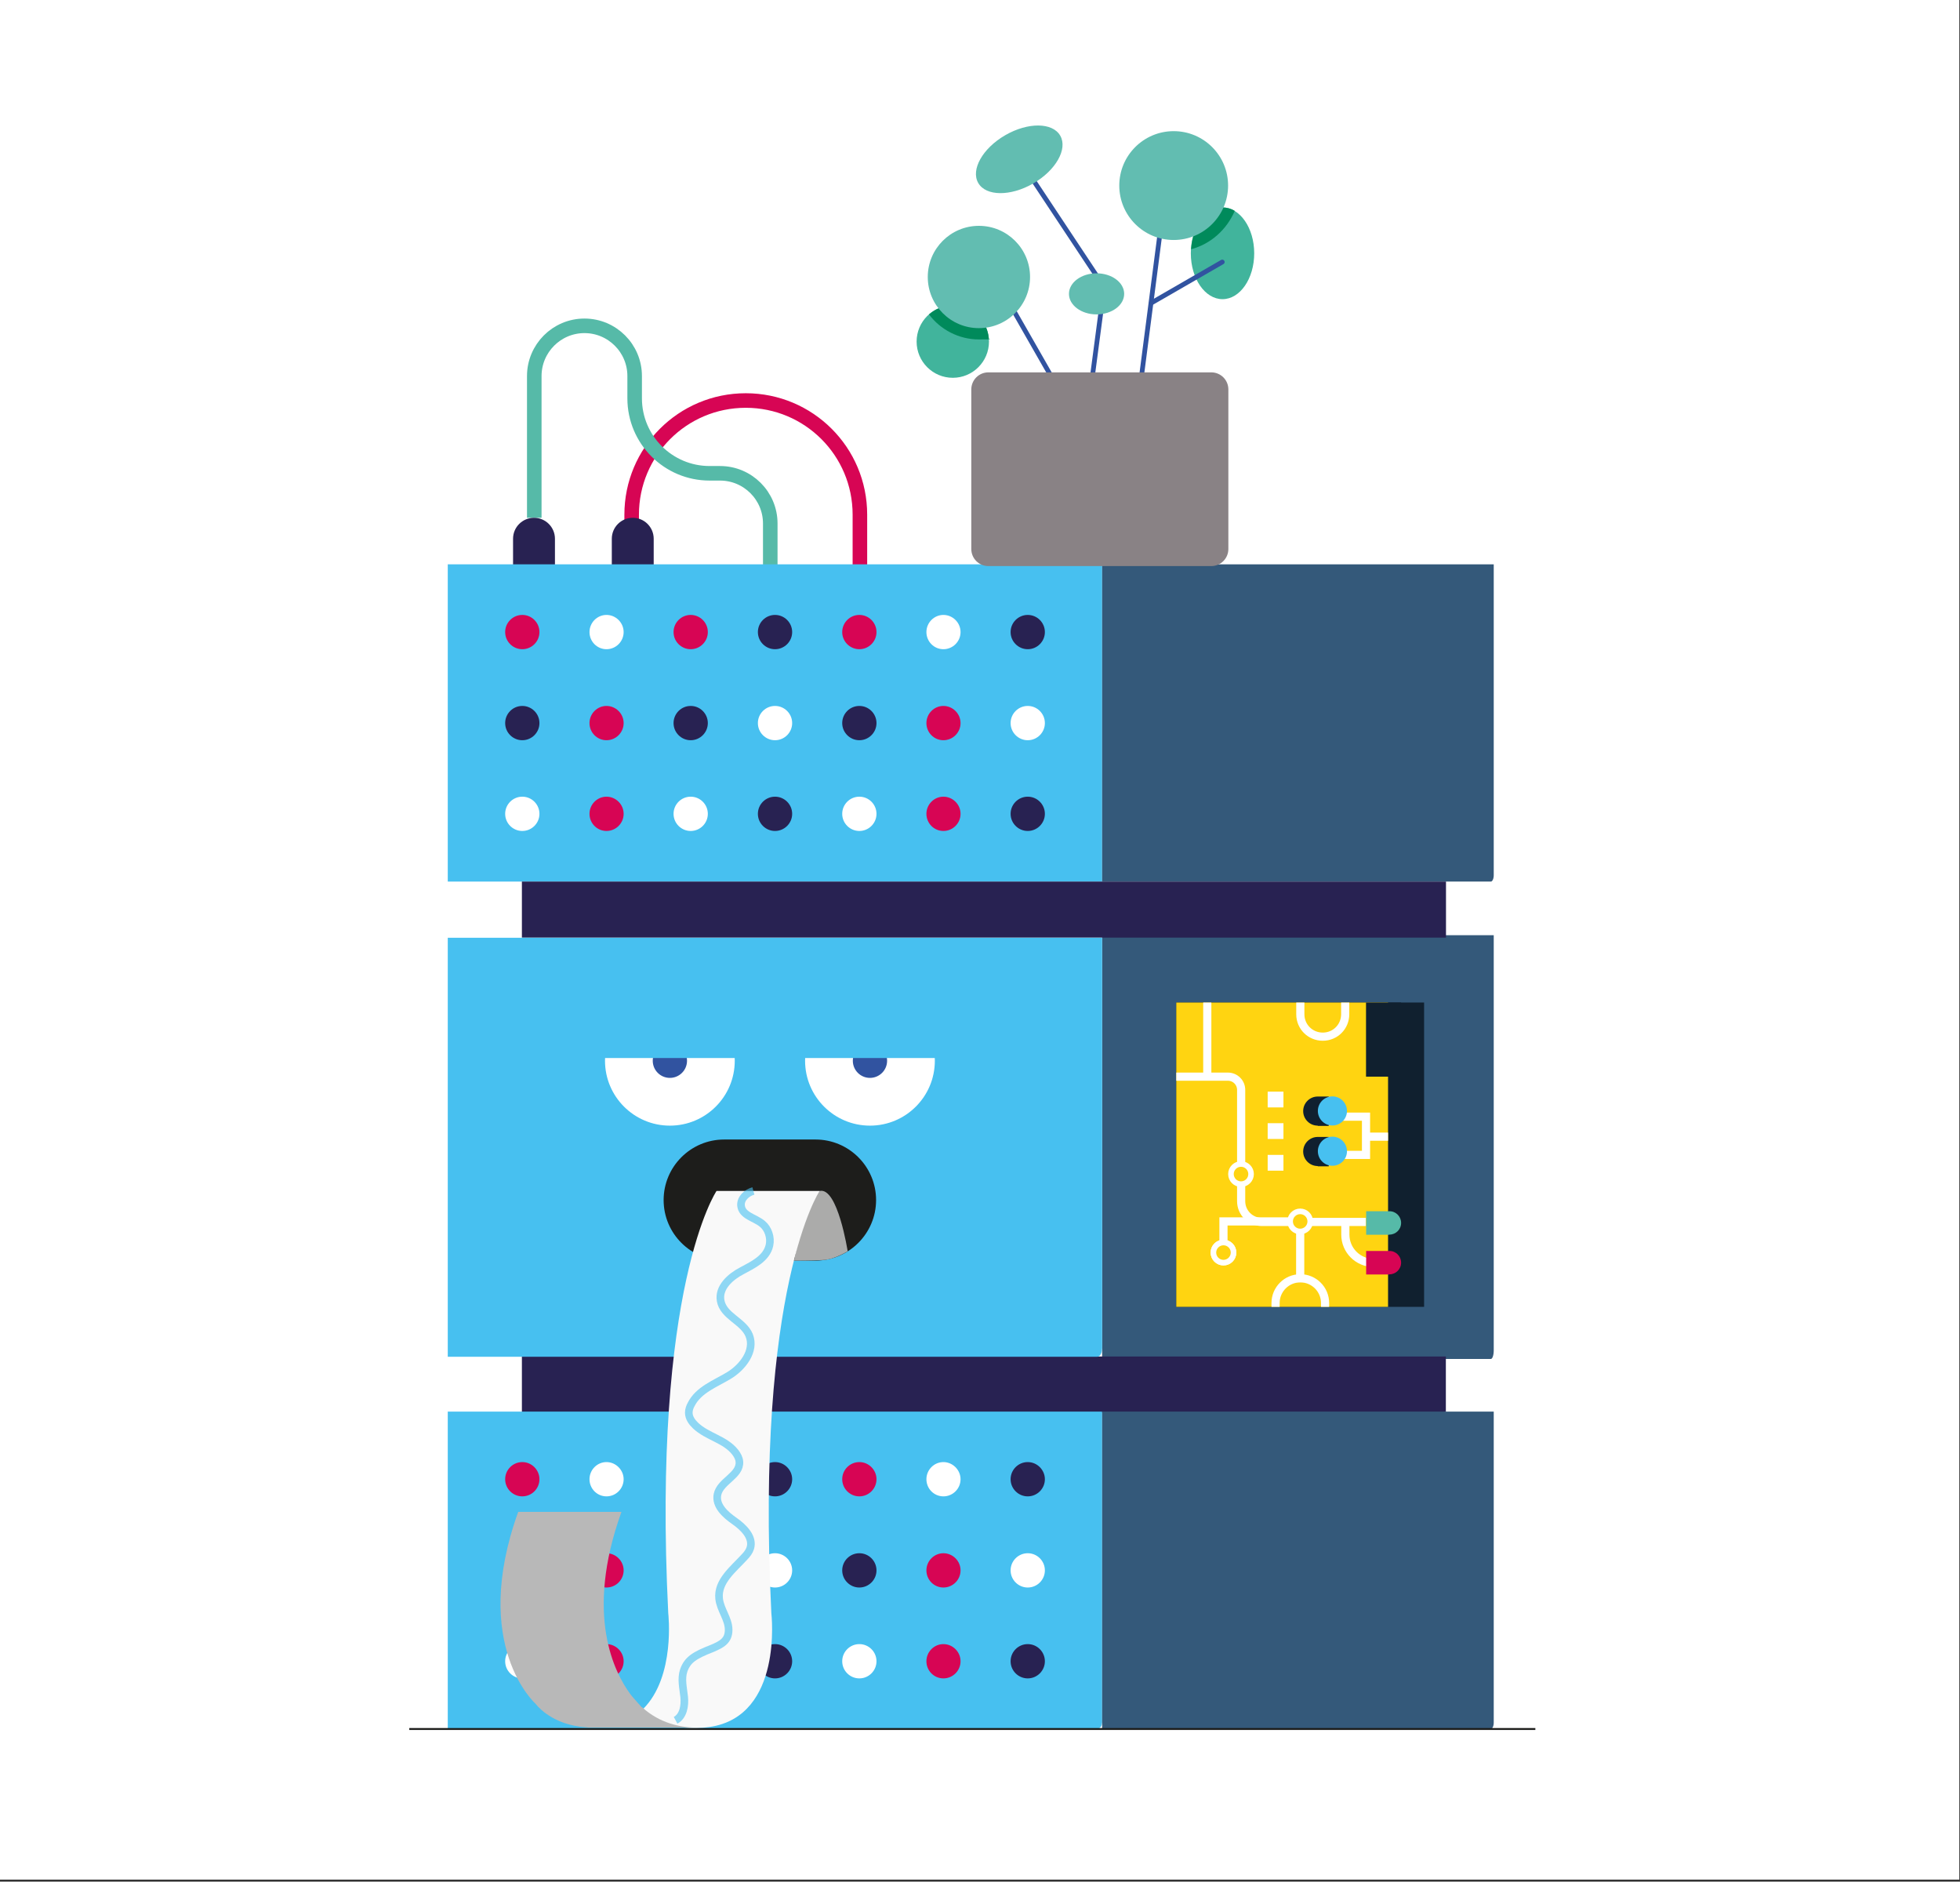 <?xml version="1.0" encoding="UTF-8"?>
<svg id="Layer_1" data-name="Layer 1" xmlns="http://www.w3.org/2000/svg" version="1.1" viewBox="0 0 1441 1383.1">
  <rect x="0" y="0" width="1441" height="1383.1" fill="#333333" stroke="none"/>
  <defs>
    <style>
      .cls-1, .cls-2, .cls-3, .cls-4, .cls-5, .cls-6, .cls-7, .cls-8, .cls-9 {
        stroke-miterlimit: 10;
      }

      .cls-1, .cls-3, .cls-5 {
        stroke-width: 4.2px;
      }

      .cls-1, .cls-3, .cls-5, .cls-7 {
        stroke: #47c0f0;
      }

      .cls-1, .cls-10 {
        fill: #d70554;
      }

      .cls-11 {
        fill: #3153a0;
      }

      .cls-11, .cls-12, .cls-13, .cls-14, .cls-15, .cls-16, .cls-10, .cls-17, .cls-18, .cls-19, .cls-20, .cls-21, .cls-22, .cls-23, .cls-24, .cls-25, .cls-26, .cls-27 {
        stroke-width: 0px;
      }

      .cls-12 {
        fill: #62bdb1;
      }

      .cls-2 {
        stroke: #1d1d1b;
        stroke-width: 1.4px;
      }

      .cls-2, .cls-4, .cls-6, .cls-7, .cls-28, .cls-9 {
        fill: none;
      }

      .cls-13 {
        fill: #1d1d1b;
      }

      .cls-3, .cls-26 {
        fill: #282252;
      }

      .cls-4 {
        stroke: #d70554;
      }

      .cls-4, .cls-9 {
        stroke-width: 10.7px;
      }

      .cls-14 {
        fill: #b8b8b8;
      }

      .cls-15 {
        fill: #47c0f0;
      }

      .cls-5, .cls-24 {
        fill: #fff;
      }

      .cls-16 {
        fill: #ababaa;
      }

      .cls-17 {
        fill: #56baa8;
      }

      .cls-18 {
        fill: #34597a;
      }

      .cls-6 {
        stroke-width: 6px;
      }

      .cls-6, .cls-8 {
        stroke: #fff;
      }

      .cls-7 {
        opacity: .6;
        stroke-width: 5.6px;
      }

      .cls-7, .cls-19 {
        isolation: isolate;
      }

      .cls-19 {
        opacity: 0;
      }

      .cls-19, .cls-27 {
        fill: #10202f;
      }

      .cls-8 {
        stroke-width: 4.1px;
      }

      .cls-8, .cls-20 {
        fill: #ffd411;
      }

      .cls-28 {
        stroke: #3153a0;
        stroke-linecap: round;
        stroke-linejoin: round;
        stroke-width: 3.5px;
      }

      .cls-9 {
        stroke: #56baa8;
      }

      .cls-21 {
        fill: #008a5b;
      }

      .cls-22 {
        fill: #f9f9f9;
      }

      .cls-23 {
        fill: #41b49c;
      }

      .cls-25 {
        fill: #898285;
      }
    </style>
  </defs>
  <rect class="cls-24" x="-.5" width="1441" height="1381.6"/>
  <g id="Layer_1-4" data-name="Layer 1-4">
    <g>
      <path class="cls-4" d="M464.4,451.2v-72.9c0-46.3,37.4-83.9,83.9-83.9h0c46.3,0,83.9,37.4,83.9,83.9v76.4"/>
      <path class="cls-9" d="M392.8,380.6v-104.2c0-20.3,16.5-36.9,36.9-36.9h0c20.3,0,36.9,16.5,36.9,36.9v16.4c0,30.4,24.7,55.1,55.1,55.1h7.7c20.3,0,36.9,16.5,36.9,36.9v46.3"/>
      <path class="cls-26" d="M480.8,426h-31v-30c0-8.6,7-15.4,15.4-15.4h0c8.6,0,15.4,7,15.4,15.4v30h.1Z"/>
      <path class="cls-26" d="M408.2,426h-31v-30c0-8.6,7-15.4,15.4-15.4h0c8.6,0,15.4,7,15.4,15.4v30h.1Z"/>
      <rect class="cls-15" x="329.2" y="414.8" width="481.1" height="233.2"/>
      <path class="cls-18" d="M1098.2,643.4v-228.6h-287.9v233.2h285.8c1.1,0,2.1-2.1,2.1-4.6Z"/>
      <path class="cls-18" d="M1098.2,992.7v-305.3h-287.9v311.5h285.8c1.1,0,2.1-2.7,2.1-6.2h0Z"/>
      <path class="cls-26" d="M1063,1037.5v-40.4H383.7v41.2h674.2c2.9,0,5.3-.4,5.3-.8h-.1Z"/>
      <rect class="cls-26" x="383.7" y="648" width="679.4" height="41.2"/>
      <g>
        <g>
          <path class="cls-1" d="M646.5,464.6c0,8.1-6.6,14.7-14.7,14.7s-14.7-6.6-14.7-14.7,6.6-14.7,14.7-14.7,14.7,6.6,14.7,14.7"/>
          <path class="cls-5" d="M646.5,598.2c0,8.1-6.6,14.7-14.7,14.7s-14.7-6.6-14.7-14.7,6.6-14.7,14.7-14.7,14.7,6.6,14.7,14.7"/>
          <path class="cls-3" d="M646.5,531.5c0,8.1-6.6,14.7-14.7,14.7s-14.7-6.6-14.7-14.7,6.6-14.7,14.7-14.7,14.7,6.6,14.7,14.7"/>
        </g>
        <g>
          <path class="cls-3" d="M770.3,464.6c0,8.1-6.6,14.7-14.7,14.7s-14.7-6.6-14.7-14.7,6.6-14.7,14.7-14.7,14.7,6.6,14.7,14.7"/>
          <path class="cls-3" d="M770.3,598.2c0,8.1-6.6,14.7-14.7,14.7s-14.7-6.6-14.7-14.7,6.6-14.7,14.7-14.7,14.7,6.6,14.7,14.7"/>
          <path class="cls-5" d="M770.3,531.5c0,8.1-6.6,14.7-14.7,14.7s-14.7-6.6-14.7-14.7,6.6-14.7,14.7-14.7,14.7,6.6,14.7,14.7"/>
        </g>
        <g>
          <path class="cls-1" d="M398.7,464.6c0,8.1-6.6,14.7-14.7,14.7s-14.7-6.6-14.7-14.7,6.6-14.7,14.7-14.7,14.7,6.6,14.7,14.7"/>
          <path class="cls-5" d="M398.7,598.2c0,8.1-6.6,14.7-14.7,14.7s-14.7-6.6-14.7-14.7,6.6-14.7,14.7-14.7,14.7,6.6,14.7,14.7"/>
          <path class="cls-3" d="M398.7,531.5c0,8.1-6.6,14.7-14.7,14.7s-14.7-6.6-14.7-14.7,6.6-14.7,14.7-14.7,14.7,6.6,14.7,14.7"/>
        </g>
        <g>
          <path class="cls-1" d="M522.5,464.6c0,8.1-6.6,14.7-14.7,14.7s-14.7-6.6-14.7-14.7,6.6-14.7,14.7-14.7,14.7,6.6,14.7,14.7"/>
          <path class="cls-5" d="M522.5,598.2c0,8.1-6.6,14.7-14.7,14.7s-14.7-6.6-14.7-14.7,6.6-14.7,14.7-14.7,14.7,6.6,14.7,14.7"/>
          <path class="cls-3" d="M522.5,531.5c0,8.1-6.6,14.7-14.7,14.7s-14.7-6.6-14.7-14.7,6.6-14.7,14.7-14.7,14.7,6.6,14.7,14.7"/>
        </g>
        <g>
          <path class="cls-3" d="M584.5,464.6c0,8.1-6.6,14.7-14.7,14.7s-14.7-6.6-14.7-14.7,6.6-14.7,14.7-14.7,14.7,6.6,14.7,14.7"/>
          <path class="cls-3" d="M584.5,598.2c0,8.1-6.6,14.7-14.7,14.7s-14.7-6.6-14.7-14.7,6.6-14.7,14.7-14.7,14.7,6.6,14.7,14.7"/>
          <path class="cls-5" d="M584.5,531.5c0,8.1-6.6,14.7-14.7,14.7s-14.7-6.6-14.7-14.7,6.6-14.7,14.7-14.7,14.7,6.6,14.7,14.7"/>
        </g>
        <g>
          <path class="cls-5" d="M708.3,464.6c0,8.1-6.6,14.7-14.7,14.7s-14.6-6.6-14.6-14.7,6.6-14.7,14.6-14.7,14.7,6.6,14.7,14.7"/>
          <path class="cls-1" d="M708.3,598.2c0,8.1-6.6,14.7-14.7,14.7s-14.6-6.6-14.6-14.7,6.6-14.7,14.6-14.7,14.7,6.6,14.7,14.7"/>
          <path class="cls-1" d="M708.3,531.5c0,8.1-6.6,14.7-14.7,14.7s-14.6-6.6-14.6-14.7,6.6-14.7,14.6-14.7,14.7,6.6,14.7,14.7"/>
        </g>
        <g>
          <path class="cls-5" d="M460.6,464.6c0,8.1-6.6,14.7-14.7,14.7s-14.6-6.6-14.6-14.7,6.6-14.7,14.6-14.7,14.7,6.6,14.7,14.7"/>
          <path class="cls-1" d="M460.6,598.2c0,8.1-6.6,14.7-14.7,14.7s-14.6-6.6-14.6-14.7,6.6-14.7,14.6-14.7,14.7,6.6,14.7,14.7"/>
          <path class="cls-1" d="M460.6,531.5c0,8.1-6.6,14.7-14.7,14.7s-14.6-6.6-14.6-14.7,6.6-14.7,14.6-14.7,14.7,6.6,14.7,14.7"/>
        </g>
      </g>
      <path class="cls-15" d="M810.3,991.3v-302h-481.1v308h477.4c2,0,3.6-2.5,3.6-6Z"/>
      <path class="cls-15" d="M810.3,1266.2v-228.6h-481.1v233.2h477.4c2,0,3.6-2,3.6-4.6Z"/>
      <path class="cls-18" d="M1098.2,1266.2v-228.6h-287.9v233.2h285.8c1.1,0,2.1-2,2.1-4.6Z"/>
      <g>
        <g>
          <path class="cls-1" d="M646.5,1087.3c0,8.1-6.6,14.7-14.7,14.7s-14.7-6.6-14.7-14.7,6.6-14.7,14.7-14.7,14.7,6.7,14.7,14.7"/>
          <path class="cls-5" d="M646.5,1221.1c0,8.1-6.6,14.7-14.7,14.7s-14.7-6.6-14.7-14.7,6.6-14.7,14.7-14.7,14.7,6.6,14.7,14.7"/>
          <path class="cls-3" d="M646.5,1154.3c0,8.1-6.6,14.7-14.7,14.7s-14.7-6.6-14.7-14.7,6.6-14.7,14.7-14.7,14.7,6.6,14.7,14.7"/>
        </g>
        <g>
          <path class="cls-3" d="M770.3,1087.3c0,8.1-6.6,14.7-14.7,14.7s-14.7-6.6-14.7-14.7,6.6-14.7,14.7-14.7,14.7,6.7,14.7,14.7"/>
          <path class="cls-3" d="M770.3,1221.1c0,8.1-6.6,14.7-14.7,14.7s-14.7-6.6-14.7-14.7,6.6-14.7,14.7-14.7,14.7,6.6,14.7,14.7"/>
          <path class="cls-5" d="M770.3,1154.3c0,8.1-6.6,14.7-14.7,14.7s-14.7-6.6-14.7-14.7,6.6-14.7,14.7-14.7,14.7,6.6,14.7,14.7"/>
        </g>
        <g>
          <path class="cls-1" d="M398.7,1087.3c0,8.1-6.6,14.7-14.7,14.7s-14.7-6.6-14.7-14.7,6.6-14.7,14.7-14.7,14.7,6.7,14.7,14.7"/>
          <path class="cls-5" d="M398.7,1221.1c0,8.1-6.6,14.7-14.7,14.7s-14.7-6.6-14.7-14.7,6.6-14.7,14.7-14.7,14.7,6.6,14.7,14.7"/>
          <path class="cls-3" d="M398.7,1154.3c0,8.1-6.6,14.7-14.7,14.7s-14.7-6.6-14.7-14.7,6.6-14.7,14.7-14.7,14.7,6.6,14.7,14.7"/>
        </g>
        <g>
          <path class="cls-1" d="M522.5,1087.3c0,8.1-6.6,14.7-14.7,14.7s-14.7-6.6-14.7-14.7,6.6-14.7,14.7-14.7,14.7,6.7,14.7,14.7"/>
          <path class="cls-5" d="M522.5,1221.1c0,8.1-6.6,14.7-14.7,14.7s-14.7-6.6-14.7-14.7,6.6-14.7,14.7-14.7,14.7,6.6,14.7,14.7"/>
          <path class="cls-3" d="M522.5,1154.3c0,8.1-6.6,14.7-14.7,14.7s-14.7-6.6-14.7-14.7,6.6-14.7,14.7-14.7,14.7,6.6,14.7,14.7"/>
        </g>
        <g>
          <path class="cls-3" d="M584.5,1087.3c0,8.1-6.6,14.7-14.7,14.7s-14.7-6.6-14.7-14.7,6.6-14.7,14.7-14.7,14.7,6.7,14.7,14.7"/>
          <path class="cls-3" d="M584.5,1221.1c0,8.1-6.6,14.7-14.7,14.7s-14.7-6.6-14.7-14.7,6.6-14.7,14.7-14.7,14.7,6.6,14.7,14.7"/>
          <path class="cls-5" d="M584.5,1154.3c0,8.1-6.6,14.7-14.7,14.7s-14.7-6.6-14.7-14.7,6.6-14.7,14.7-14.7,14.7,6.6,14.7,14.7"/>
        </g>
        <g>
          <path class="cls-5" d="M708.3,1087.3c0,8.1-6.6,14.7-14.7,14.7s-14.6-6.6-14.6-14.7,6.6-14.7,14.6-14.7,14.7,6.7,14.7,14.7"/>
          <path class="cls-1" d="M708.3,1221.1c0,8.1-6.6,14.7-14.7,14.7s-14.6-6.6-14.6-14.7,6.6-14.7,14.6-14.7,14.7,6.6,14.7,14.7"/>
          <path class="cls-1" d="M708.3,1154.3c0,8.1-6.6,14.7-14.7,14.7s-14.6-6.6-14.6-14.7,6.6-14.7,14.6-14.7,14.7,6.6,14.7,14.7"/>
        </g>
        <g>
          <path class="cls-5" d="M460.6,1087.3c0,8.1-6.6,14.7-14.7,14.7s-14.6-6.6-14.6-14.7,6.6-14.7,14.6-14.7,14.7,6.7,14.7,14.7"/>
          <path class="cls-1" d="M460.6,1221.1c0,8.1-6.6,14.7-14.7,14.7s-14.6-6.6-14.6-14.7,6.6-14.7,14.6-14.7,14.7,6.6,14.7,14.7"/>
          <path class="cls-1" d="M460.6,1154.3c0,8.1-6.6,14.7-14.7,14.7s-14.6-6.6-14.6-14.7,6.6-14.7,14.6-14.7,14.7,6.6,14.7,14.7"/>
        </g>
      </g>
      <g>
        <rect class="cls-27" x="864.8" y="736.9" width="182.2" height="223.7"/>
        <g>
          <rect class="cls-20" x="864.8" y="736.9" width="155.7" height="223.7"/>
          <path class="cls-6" d="M956,736.9v8.6c0,9.3,7.4,16.5,16.5,16.5h0c9.3,0,16.5-7.4,16.5-16.5v-8.6"/>
          <path class="cls-6" d="M864.8,791.4h38c5.3,0,9.7,4.3,9.7,9.7v81.8c0,8.6,6.9,15.3,15.3,15.3h76.4"/>
          <polyline class="cls-6" points="948.4 897.8 899.5 897.8 899.5 922.2"/>
          <line class="cls-6" x1="955.9" y1="897.8" x2="955.9" y2="942.5"/>
          <path class="cls-6" d="M937.8,960.6v-2.8c0-10,8.1-18.2,18.2-18.2h0c10,0,18.2,8.1,18.2,18.2v2.8"/>
          <circle class="cls-8" cx="912.4" cy="863" r="7.4"/>
          <circle class="cls-8" cx="899.5" cy="920.7" r="7.4"/>
          <circle class="cls-8" cx="955.9" cy="897.8" r="7.4"/>
          <path class="cls-17" d="M1021.5,907.6h-17.1v-17.3h17.1c4.8,0,8.6,3.9,8.6,8.6h0c0,4.8-3.9,8.6-8.6,8.6h0Z"/>
          <rect class="cls-24" x="932" y="802.4" width="11.6" height="11.6"/>
          <rect class="cls-24" x="932" y="825.6" width="11.6" height="11.6"/>
          <rect class="cls-24" x="932" y="848.9" width="11.6" height="11.6"/>
          <path class="cls-6" d="M989.1,899.1v8.4c0,11.5,9.3,20.8,20.8,20.8h0"/>
          <path class="cls-10" d="M1021.5,936.8h-17.1v-17.3h17.1c4.8,0,8.6,3.9,8.6,8.6h0c0,4.8-3.9,8.6-8.6,8.6h0Z"/>
        </g>
        <line class="cls-6" x1="887.6" y1="736.9" x2="887.6" y2="791.4"/>
        <polyline class="cls-6" points="982 820.8 1004.3 820.8 1004.3 848.9 974.1 848.9"/>
        <line class="cls-6" x1="1020.5" y1="835.5" x2="1004.3" y2="835.5"/>
        <g>
          <path class="cls-27" d="M968.8,857.1c-5.9,0-10.7-4.8-10.7-10.7s4.8-10.7,10.7-10.7h8.1v21.6h-8.1v-.3h0Z"/>
          <circle class="cls-15" cx="979.6" cy="846.2" r="10.7"/>
          <path class="cls-27" d="M968.8,827.4c-5.9,0-10.7-4.8-10.7-10.7s4.8-10.7,10.7-10.7h8.1v21.6h-8.1v-.3h0Z"/>
          <circle class="cls-15" cx="979.6" cy="816.6" r="10.7"/>
        </g>
        <polygon class="cls-19" points="1020.5 736.9 881.8 736.9 864.8 736.9 864.8 757.3 864.8 960.6 881.8 960.6 881.8 757.3 1020.5 757.3 1020.5 736.9"/>
        <polygon class="cls-27" points="1025 791.4 1004.3 791.4 1004.3 736.9 1030.1 736.9 1025 791.4"/>
        <circle class="cls-8" cx="899.5" cy="920.7" r="7.4"/>
      </g>
      <g>
        <circle class="cls-24" cx="492.5" cy="779.7" r="47.7"/>
        <circle class="cls-24" cx="639.6" cy="779.7" r="47.7"/>
      </g>
      <path class="cls-13" d="M599.6,926.6h-67.2c-24.5,0-44.5-19.9-44.5-44.5h0c0-24.5,19.9-44.5,44.5-44.5h67.2c24.5,0,44.5,19.9,44.5,44.5h0c0,24.5-19.9,44.5-44.5,44.5Z"/>
      <path class="cls-16" d="M623.3,919.7s-10.1,6.3-18.5,6.5c-8.4.4-21,.4-21,.4,0,0,9.4-49.2,18.9-51.2,13.2-2.9,20.5,44.3,20.5,44.3h.1Z"/>
      <path class="cls-22" d="M602.7,875.4h-75.9s-47.5,70.1-35.5,310.4c0,0,5.5,46.6-18.5,70.4,6.2,6,21.6,17.3,48.9,13.2,54.4-7.9,45.4-83.6,45.4-83.6-11.9-240.1,35.5-310.4,35.5-310.4h0Z"/>
      <g>
        <g>
          <line class="cls-28" x1="733" y1="206.9" x2="775.4" y2="281.1"/>
          <ellipse class="cls-23" cx="898.8" cy="186.2" rx="23.3" ry="33.7"/>
          <circle class="cls-23" cx="700.5" cy="251.1" r="26.6"/>
          <polyline class="cls-28" points="756.9 128.3 811.8 211.1 803.3 275.4"/>
          <line class="cls-28" x1="855.9" y1="147.9" x2="839" y2="278.3"/>
          <line class="cls-28" x1="898.6" y1="192.6" x2="846.6" y2="222.6"/>
          <path class="cls-21" d="M700.5,224.5c-6.7,0-12.9,2.5-17.5,6.6,8.4,11.2,21.9,18.4,36.7,18.4s4.9-.3,7.3-.6c-1.1-13.6-12.5-24.4-26.5-24.4h0Z"/>
          <ellipse class="cls-12" cx="749.4" cy="117.1" rx="34.8" ry="20.5" transform="translate(41.8 390.4) rotate(-30)"/>
          <ellipse class="cls-12" cx="806.2" cy="216" rx="20.3" ry="15.1"/>
          <path class="cls-21" d="M907.8,155c-2.7-1.7-5.8-2.5-8.8-2.5-12.2,0-22.2,13.6-23.3,30.7,14.4-3.8,26.2-14.4,32.1-28.2h0Z"/>
          <circle class="cls-12" cx="719.7" cy="203.6" r="37.6"/>
          <circle class="cls-12" cx="862.9" cy="136.4" r="40"/>
        </g>
        <path class="cls-25" d="M714.1,286.3v117.2c0,7,5.6,12.6,12.6,12.6h163.8c7,0,12.6-5.6,12.6-12.6v-117.2c0-7-5.6-12.6-12.6-12.6h-163.8c-7,0-12.6,5.6-12.6,12.6Z"/>
      </g>
      <path class="cls-14" d="M471.9,1255c-1.4-1.4-2.2-2.5-2.2-2.5,0,0-.6-.4-1.3-1.4-1.5-1.8-3.2-3.5-4.8-5.6-11.6-15.6-34.1-58.2-6.7-134.2h-75.9c-35.5,98.3,12.8,141.1,12.8,141.1,0,0,9.8,13.6,32.1,16.7h-.3l6.9.7h76.9c-8.3-.3-24.1-2.7-37.3-14.9h-.1Z"/>
      <path class="cls-7" d="M553.9,875.4c-4.8,1.3-9.5,5.5-9.1,10.7.7,7.6,10.1,8.8,15.7,13.5,4.3,3.5,6.5,10.1,5.2,15.8-2.2,9.7-12.1,14.3-20.3,18.7-8.3,4.3-17.3,12.2-15.6,21.9,2,11.5,16.7,15,21,25.5,4.6,11.5-5,23.7-15.1,29.7-10,6-22.2,10.4-27.6,21.2-1,1.8-1.7,3.9-1.7,6,0,3.8,2.4,7,4.9,9.4,8.7,8.3,21.7,10.1,29.2,19.6,1.5,2,2.9,4.3,3.1,7,.8,10.2-14,14.2-16.1,24.1-1.7,8.3,6,15,12.6,19.6,6.6,4.6,14,11.9,11.5,19.9-.8,2.5-2.4,4.5-4.1,6.3-8.3,9.1-20.1,18-18.8,30.7.8,8.1,7,14.9,7,23s-5.2,10.7-12.2,13.7c-12.9,5-18,8.3-20.8,16.1-2.1,6.2-.4,12.9.3,19.4s-.6,14.2-6.3,17.3"/>
      <circle class="cls-11" cx="492.5" cy="779.7" r="12.6"/>
      <circle class="cls-11" cx="639.6" cy="779.7" r="12.6"/>
      <rect class="cls-15" x="394.6" y="723.3" width="335.9" height="54.4"/>
      <line class="cls-2" x1="300.9" y1="1270.9" x2="1128.8" y2="1270.9"/>
    </g>
  </g>
</svg>